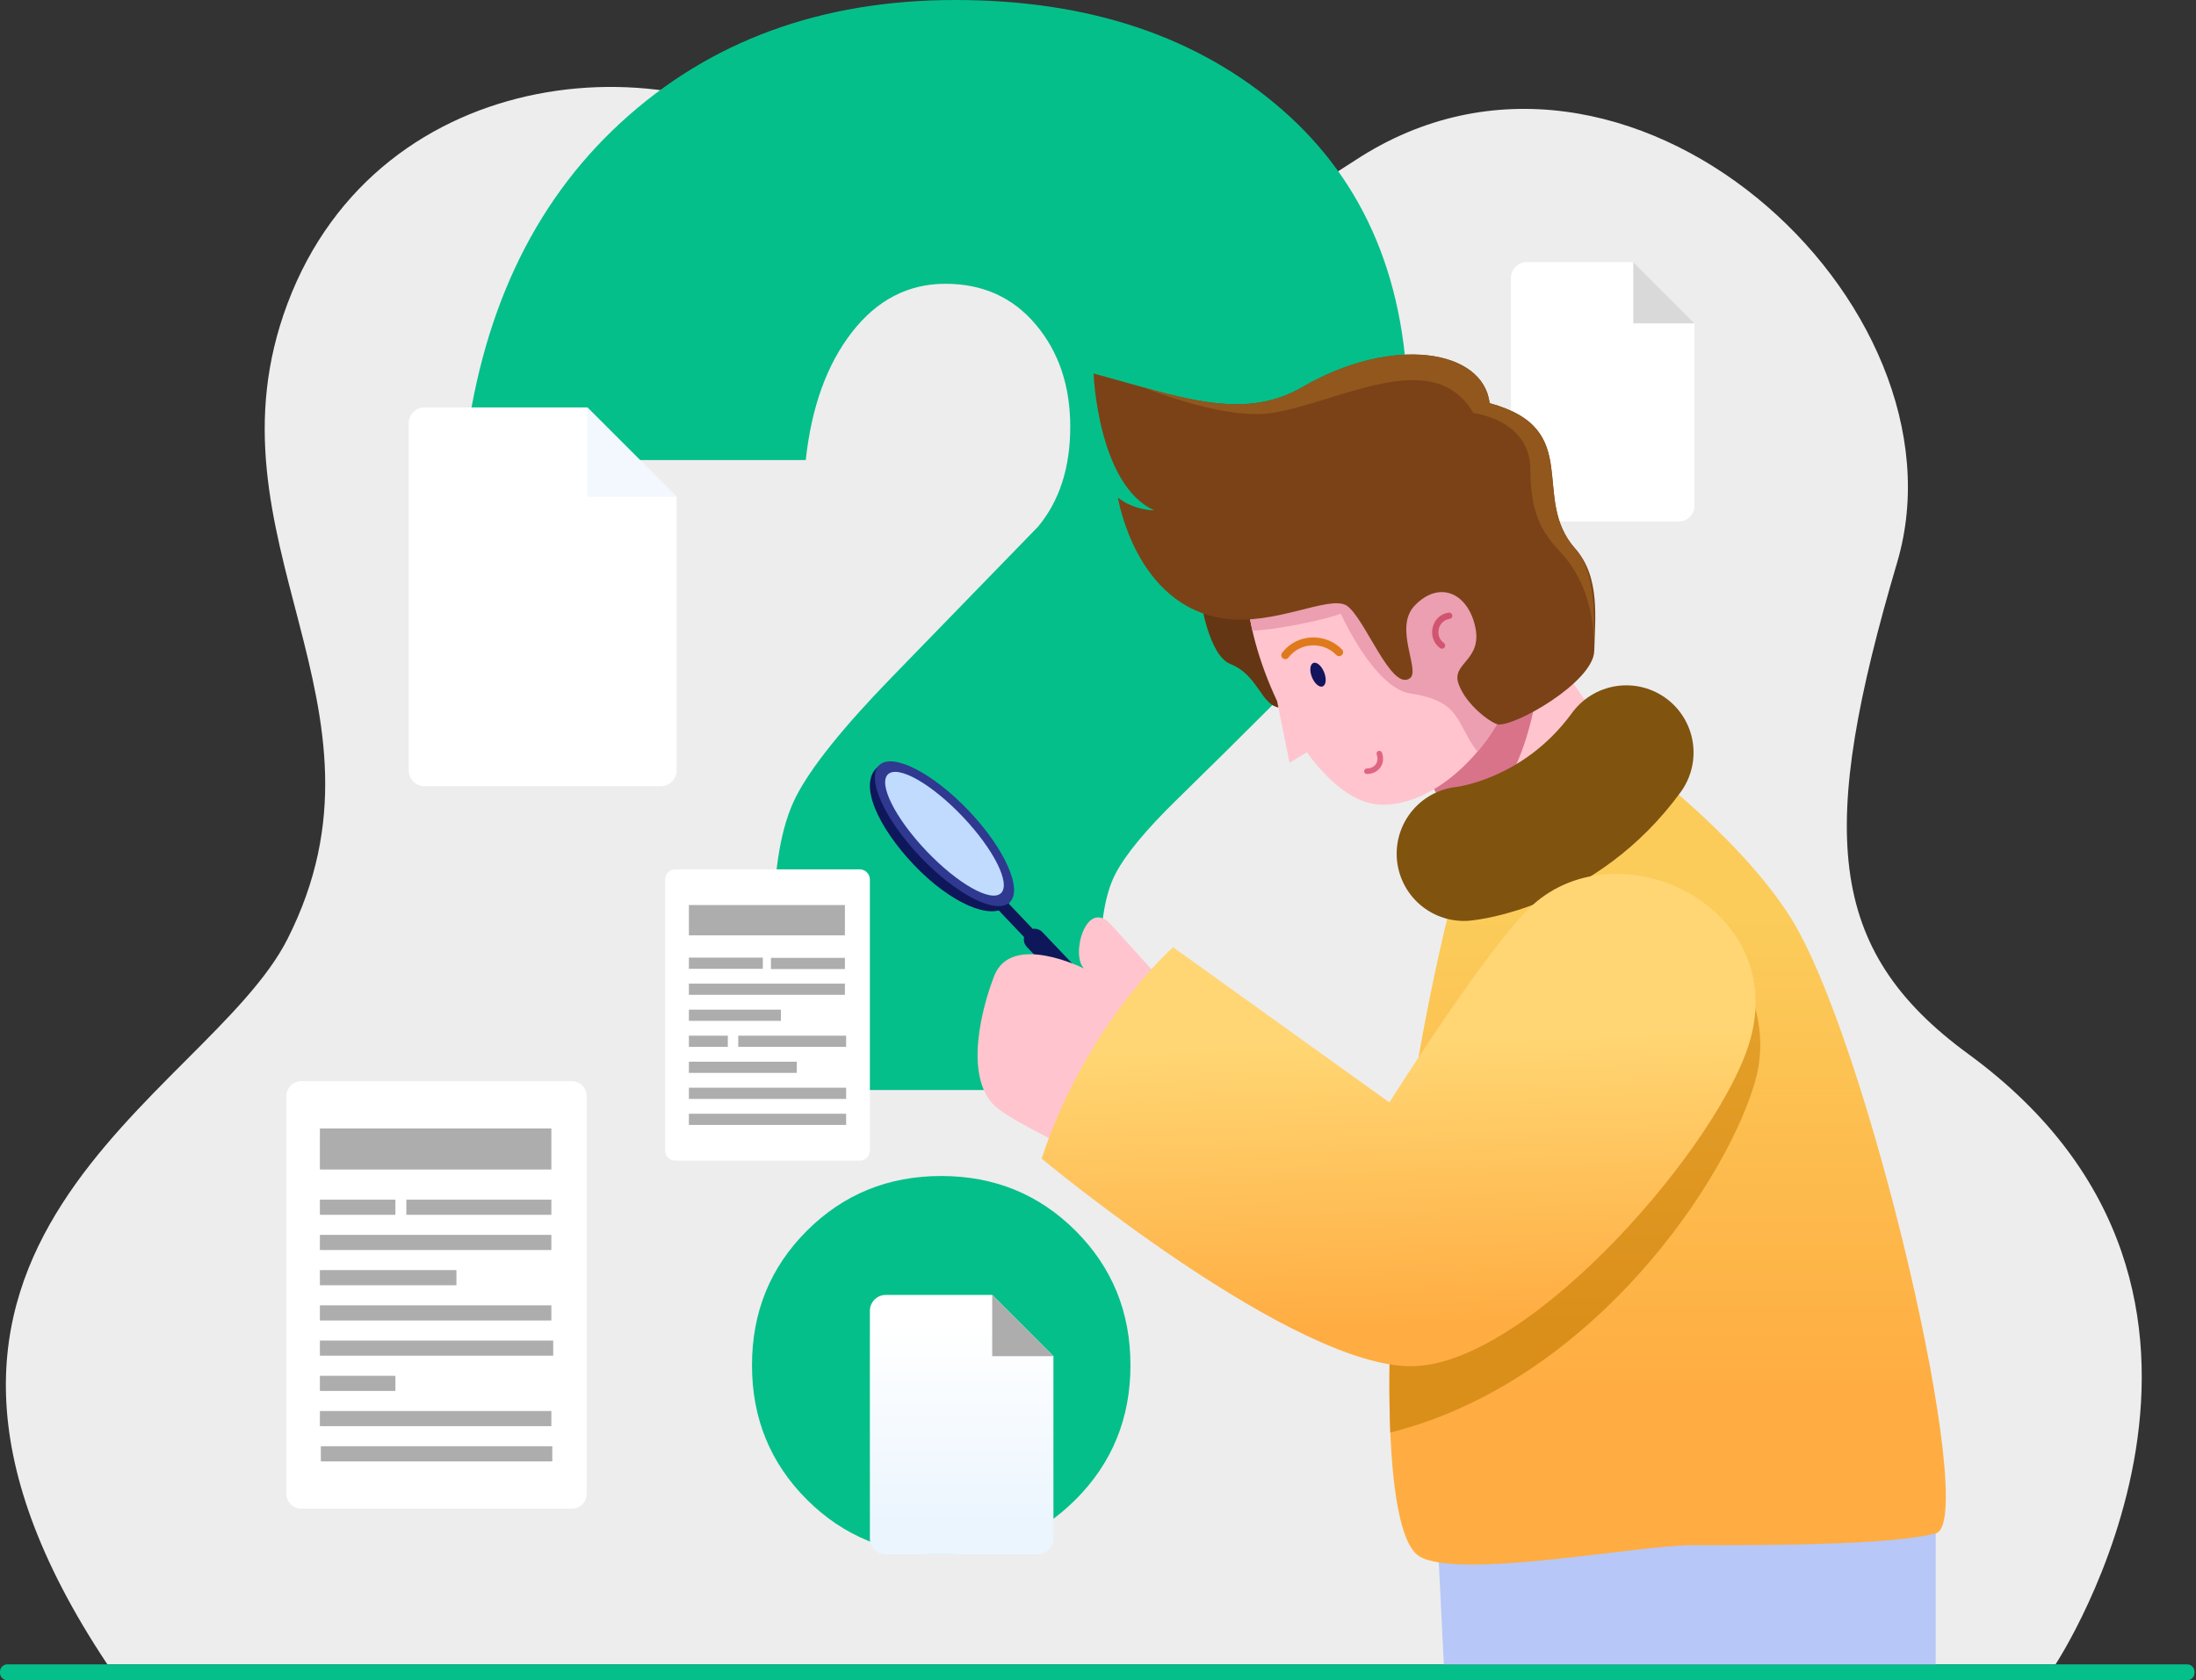 <?xml version="1.0" encoding="UTF-8"?>
<svg xmlns="http://www.w3.org/2000/svg" width="490" height="375" viewBox="0 0 490 375" fill="none">
  <rect x="0" y="0" width="490" height="375" fill="#333333" stroke="none"/>
  <path fill-rule="evenodd" clip-rule="evenodd" d="M23.962 371.455H458.657C458.657 371.455 512.932 289.143 439.167 235.217C407.185 211.837 405.749 185.049 423.323 125.506C440.363 67.767 362.952 -3.942 302.432 35.751C255.806 66.332 222.748 67.128 185.003 35.751C151.941 8.268 84.648 13.188 64.143 67.767C44.358 120.432 90.631 157.261 64.143 209.582C46.227 244.972 -38.538 277.641 23.961 371.455H23.962Z" fill="#EDEDED"></path>
  <path fill-rule="evenodd" clip-rule="evenodd" d="M489.661 373.086C489.661 372.186 488.93 371.455 488.03 371.455H1.631C0.731 371.455 0 372.186 0 373.086V373.37C0 374.27 0.731 375 1.631 375H488.03C488.93 375 489.661 374.27 489.661 373.37V373.086Z" fill="#05BF8A"></path>
  <path d="M245.524 243.271H172.591V207.284C172.591 194.168 174.271 184.332 177.629 177.775C180.988 171.217 188.105 162.34 198.981 151.144L231.609 117.557C236.408 111.799 238.807 104.362 238.807 95.245C238.807 86.128 236.248 78.531 231.13 72.453C226.011 66.376 219.294 63.337 210.977 63.337C202.66 63.337 195.703 66.935 190.105 74.133C184.507 81.33 181.068 90.847 179.789 102.682H103.497C107.015 70.694 118.691 45.583 138.524 27.35C158.356 9.117 183.227 0 213.136 0C243.045 0 267.356 8.157 286.069 24.471C304.782 40.785 314.139 63.337 314.139 92.126C314.139 104.921 312.54 114.438 309.341 120.676C306.142 126.913 303.903 131.392 302.623 134.111C301.344 136.83 298.385 140.908 293.746 146.346C289.108 151.784 285.989 155.303 284.39 156.902C276.713 164.579 269.435 171.777 262.558 178.494C255.681 185.212 251.122 190.73 248.883 195.048C246.644 199.367 245.524 205.844 245.524 214.481V243.271ZM180.028 334.677C171.871 326.52 167.793 316.523 167.793 304.688C167.793 292.852 171.871 282.856 180.028 274.699C188.185 266.542 198.182 262.463 210.017 262.463C221.853 262.463 231.849 266.542 240.006 274.699C248.163 282.856 252.242 292.852 252.242 304.688C252.242 316.523 248.163 326.52 240.006 334.677C231.849 342.834 221.853 346.912 210.017 346.912C198.182 346.912 188.185 342.834 180.028 334.677Z" fill="#05BF8A"></path>
  <path fill-rule="evenodd" clip-rule="evenodd" d="M147.44 175.46C149.398 175.46 150.985 173.873 150.985 171.916C150.985 158.402 150.985 110.87 150.985 110.87L131.045 90.925H94.738C92.78 90.925 91.193 92.512 91.193 94.47C91.193 108.246 91.193 158.14 91.193 171.916C91.193 173.873 92.78 175.46 94.738 175.46C105.355 175.46 136.822 175.46 147.44 175.46Z" fill="url(#paint0_linear_116_607)"></path>
  <path fill-rule="evenodd" clip-rule="evenodd" d="M131.044 90.925V110.87H150.984L131.044 90.925Z" fill="#F2F8FD"></path>
  <path fill-rule="evenodd" clip-rule="evenodd" d="M374.549 116.406C376.507 116.406 378.094 114.819 378.094 112.862C378.094 102.364 378.094 72.164 378.094 72.164L364.436 58.502H340.683C339.743 58.502 338.841 58.876 338.176 59.54C337.511 60.205 337.138 61.107 337.138 62.047C337.138 72.399 337.138 102.509 337.138 112.862C337.138 114.819 338.725 116.406 340.683 116.406C348.431 116.406 366.801 116.406 374.549 116.406Z" fill="url(#paint1_linear_116_607)"></path>
  <path fill-rule="evenodd" clip-rule="evenodd" d="M364.436 58.502V72.164H378.094L364.436 58.502Z" fill="#D9D9D9"></path>
  <path fill-rule="evenodd" clip-rule="evenodd" d="M231.51 346.913C233.468 346.913 235.055 345.326 235.055 343.368C235.055 332.87 235.055 302.671 235.055 302.671L221.396 289.009H197.644C196.704 289.009 195.802 289.382 195.137 290.047C194.472 290.712 194.099 291.613 194.099 292.553C194.099 302.906 194.099 333.016 194.099 343.368C194.099 345.326 195.686 346.913 197.644 346.913C205.392 346.913 223.762 346.913 231.51 346.913Z" fill="url(#paint2_linear_116_607)"></path>
  <path fill-rule="evenodd" clip-rule="evenodd" d="M221.397 289.009V302.671H235.055L221.397 289.009Z" fill="#ADADAD"></path>
  <path fill-rule="evenodd" clip-rule="evenodd" d="M194.1 196.306C194.1 195.045 193.077 194.022 191.816 194.022H150.704C149.444 194.022 148.42 195.045 148.42 196.306V256.748C148.42 258.008 149.444 259.032 150.704 259.032H191.816C193.077 259.032 194.1 258.008 194.1 256.748V196.306Z" fill="white"></path>
  <path fill-rule="evenodd" clip-rule="evenodd" d="M188.802 248.568H153.716V251.064H188.802V248.568ZM188.802 242.761H153.716V245.257H188.802V242.761ZM177.789 236.953H153.716V239.45H177.789V236.953ZM162.399 231.146H153.716V233.642H162.399V231.146ZM188.802 231.146H164.73V233.642H188.802V231.146ZM174.247 225.339H153.716V227.835H174.247V225.339ZM188.525 219.531H153.716V222.028H188.525V219.531ZM188.525 213.78H172.026V216.276H188.525V213.78ZM170.215 213.724H153.716V216.22H170.215V213.724ZM188.525 201.991H153.716V208.754H188.525V201.991Z" fill="#ADADAD"></path>
  <path fill-rule="evenodd" clip-rule="evenodd" d="M130.93 244.656C130.93 242.806 129.428 241.304 127.578 241.304H67.243C65.393 241.304 63.891 242.806 63.891 244.656V333.361C63.891 335.211 65.393 336.713 67.243 336.713H127.578C129.428 336.713 130.93 335.211 130.93 333.361V244.656Z" fill="white"></path>
  <path fill-rule="evenodd" clip-rule="evenodd" d="M123.233 322.78H71.59V326.16H123.233V322.78ZM123.027 314.917H71.384V318.297H123.027V314.917ZM88.225 307.055H71.384V310.434H88.225V307.055ZM123.438 299.192H71.384V302.572H123.438V299.192ZM123.027 291.33H71.384V294.709H123.027V291.33ZM101.843 283.467H71.384V286.847H101.843V283.467ZM123.027 275.605H71.384V278.984H123.027V275.605ZM123.027 267.742H90.669V271.122H123.027V267.742ZM88.225 267.742H71.384V271.122H88.225V267.742ZM123.027 251.856H71.384V261.013H123.027V251.856Z" fill="#ADADAD"></path>
  <path fill-rule="evenodd" clip-rule="evenodd" d="M320.683 341.465L322.174 371.455H431.918V338.852L320.683 341.465Z" fill="#B7C7F7"></path>
  <path fill-rule="evenodd" clip-rule="evenodd" d="M315.679 168.101L330.385 195.474L368.47 178.002L344.592 143.021L315.679 168.101Z" fill="#FFC4CD"></path>
  <path fill-rule="evenodd" clip-rule="evenodd" d="M327.079 158.213L315.679 168.102L326.07 187.445C332.623 181.91 341.743 170.496 343.518 149.09L327.079 158.213Z" fill="#D8738A"></path>
  <path fill-rule="evenodd" clip-rule="evenodd" d="M267.908 133.758C267.908 133.758 269.659 146.256 274.536 148.197C281.091 150.805 281.368 157.979 286.074 157.979L280.428 133.758H267.908Z" fill="#643613"></path>
  <path fill-rule="evenodd" clip-rule="evenodd" d="M284.976 156.507L284.972 156.503L287.746 170.234L291.608 167.879C296.604 174.761 302.517 179.6 308.464 179.6C323.809 179.6 337.711 160.124 337.711 150.832C337.711 138.526 323.807 116.79 323.807 116.79L278.257 131.366C278.257 138.257 280.851 147.759 284.976 156.507Z" fill="#FFC4CD"></path>
  <path fill-rule="evenodd" clip-rule="evenodd" d="M279.451 140.75C284.407 140.582 294.173 138.686 299.201 136.991C299.201 136.991 306.612 153.561 314.724 154.775C326.281 156.504 324.809 161.523 329.666 167.754C334.588 161.93 337.711 155.238 337.711 150.833C337.711 138.527 323.807 116.792 323.807 116.792L278.257 131.367C278.257 134.144 278.679 137.345 279.451 140.75Z" fill="#EB9FB1"></path>
  <path fill-rule="evenodd" clip-rule="evenodd" d="M293.049 147.962C293.799 147.663 294.875 148.591 295.451 150.035C296.027 151.478 295.886 152.892 295.136 153.191C294.386 153.491 293.31 152.562 292.734 151.119C292.158 149.676 292.299 148.261 293.049 147.962Z" fill="#12145D"></path>
  <path fill-rule="evenodd" clip-rule="evenodd" d="M287.486 146.765C290.21 143.221 295.325 143.221 298.165 146.175C298.504 146.527 299.066 146.538 299.419 146.199C299.771 145.86 299.782 145.299 299.443 144.946C295.889 141.251 289.49 141.251 286.081 145.685C285.782 146.073 285.855 146.63 286.243 146.928C286.631 147.226 287.188 147.153 287.486 146.765Z" fill="#DF7A1C"></path>
  <path fill-rule="evenodd" clip-rule="evenodd" d="M307.186 168.401C307.44 169.11 307.411 169.754 307.164 170.27C306.796 171.038 305.962 171.505 305.001 171.505C304.659 171.505 304.381 171.783 304.381 172.125C304.381 172.467 304.659 172.745 305.001 172.745C306.472 172.745 307.72 171.982 308.283 170.806C308.656 170.026 308.738 169.054 308.354 167.983C308.239 167.661 307.883 167.493 307.561 167.608C307.239 167.724 307.07 168.079 307.186 168.401Z" fill="#DF6582"></path>
  <path fill-rule="evenodd" clip-rule="evenodd" d="M314.61 151.368C316.997 149.623 310.899 140.093 315.674 135.146C321.201 129.42 327.539 132.381 329.176 139.909C330.813 147.437 323.803 147.93 325.439 152.595C327.076 157.259 332.449 161.188 334.14 161.651C337.741 162.388 355.571 152.247 355.731 145.279C355.89 138.311 357.156 128.808 351.526 122.504C341.285 111.037 353.664 95.754 332.389 89.981C330.917 77.889 310.614 74.764 290.601 86.392C277.167 94.198 263.021 88.47 244.003 83.356C244.003 83.356 244.967 108.245 257.561 113.902C257.561 113.902 252.93 113.902 249.44 111.037C249.44 111.037 253.271 135.146 273.05 138.033C284.485 139.702 296.544 132.748 300.475 135.146C304.592 137.907 310.423 154.43 314.61 151.368Z" fill="#7B4217"></path>
  <path fill-rule="evenodd" clip-rule="evenodd" d="M254.826 86.375C263.913 89.846 275.685 93.368 283.722 92.177C298.532 89.981 319.801 76.834 328.751 92.177C328.751 92.177 341.36 93.626 341.471 104.643C341.549 112.421 342.703 117.435 347.864 122.862C353.399 128.683 355.297 135.709 355.694 142.92C355.878 135.719 355.514 126.969 351.527 122.504C341.286 111.037 353.664 95.755 332.389 89.981C330.917 77.889 310.614 74.764 290.601 86.393C279.845 92.643 268.632 90.216 254.826 86.375Z" fill="#91571D"></path>
  <path fill-rule="evenodd" clip-rule="evenodd" d="M322.163 143.497C320.12 142.043 320.748 138.528 323.454 138.128C323.841 138.07 324.109 137.71 324.052 137.323C323.994 136.936 323.634 136.668 323.247 136.725C319.252 137.315 318.325 142.506 321.34 144.653C321.659 144.88 322.102 144.805 322.329 144.486C322.556 144.167 322.481 143.724 322.163 143.497Z" fill="#D15471"></path>
  <path fill-rule="evenodd" clip-rule="evenodd" d="M203.942 193.041C195.91 184.59 191.257 174.716 196.017 171.022C199.132 168.606 207.493 174.696 215.154 182.755C223.186 191.206 227.619 199.391 224.633 202.229C221.147 205.543 211.975 201.491 203.942 193.041Z" fill="#0F175B"></path>
  <path fill-rule="evenodd" clip-rule="evenodd" d="M230.438 207.312L221.83 198.256L219.904 200.087L228.512 209.143C228.343 209.895 228.54 210.716 229.111 211.317L238.4 221.088C239.309 222.045 240.824 222.083 241.781 221.174C242.738 220.264 242.776 218.749 241.867 217.792L232.578 208.021C232.008 207.42 231.198 207.182 230.438 207.312Z" fill="#0F175B"></path>
  <path fill-rule="evenodd" clip-rule="evenodd" d="M196.19 170.766C199.176 167.927 208.121 172.483 216.154 180.934C224.187 189.384 228.284 198.549 225.298 201.388C222.312 204.226 213.366 199.67 205.334 191.219C197.301 182.769 193.204 173.604 196.19 170.766Z" fill="#2F3990"></path>
  <path fill-rule="evenodd" clip-rule="evenodd" d="M198.139 172.814C200.369 170.695 207.827 174.917 214.784 182.236C221.741 189.555 225.58 197.217 223.35 199.337C221.121 201.455 213.663 197.234 206.706 189.915C199.749 182.596 195.91 174.934 198.139 172.814Z" fill="#C0DBFD"></path>
  <path fill-rule="evenodd" clip-rule="evenodd" d="M267.394 227.895C267.394 227.895 254.39 213.527 247.891 206.347C242.397 200.276 238.801 213.166 241.891 216.166C241.891 216.166 225.661 207.983 221.843 217.803C219.181 224.648 215.024 239.891 221.843 246.71C225.24 250.107 243.391 258.574 243.391 258.574L267.394 227.895Z" fill="#FFC4CD"></path>
  <path fill-rule="evenodd" clip-rule="evenodd" d="M326.643 190.536C343.571 188.219 354.735 179.24 362.886 167.954C362.886 167.954 386.963 185.327 399.192 204.226C416.772 231.395 441.811 339.541 431.955 342.205C422.099 344.869 394.045 344.869 377.349 344.869C365.541 344.869 325.194 352.647 316.67 347.319C308.146 341.992 309.025 296.6 312.621 263.36C316.811 224.636 326.643 190.536 326.643 190.536Z" fill="url(#paint3_linear_116_607)"></path>
  <path fill-rule="evenodd" clip-rule="evenodd" d="M312.618 263.389C325.75 246.947 358.851 211.19 368.524 208.61C384.351 204.389 396.332 223.635 391.813 240.647C386.044 262.365 355.901 308.23 310.23 319.721C309.525 302.9 310.674 281.371 312.618 263.389Z" fill="url(#paint4_linear_116_607)"></path>
  <path d="M326.643 190.536C326.643 190.536 347.914 188.506 362.886 167.954" stroke="#80530F" stroke-width="30" stroke-miterlimit="1.5" stroke-linecap="round" stroke-linejoin="round"></path>
  <path fill-rule="evenodd" clip-rule="evenodd" d="M342.017 201.956C332.236 210.776 310.02 246.043 310.02 246.043L261.765 211.411C261.765 211.411 242.525 228.197 232.419 258.575C232.419 258.575 289.087 305.768 315.552 304.904C342.017 304.04 384.57 254.534 390.647 231.659C398.536 201.956 361.297 184.571 342.017 201.956Z" fill="url(#paint5_linear_116_607)"></path>
  <defs>
    <linearGradient id="paint0_linear_116_607" x1="112.219" y1="100.898" x2="112.219" y2="166.857" gradientUnits="userSpaceOnUse">
      <stop stop-color="white"></stop>
      <stop offset="1" stop-color="white"></stop>
    </linearGradient>
    <linearGradient id="paint1_linear_116_607" x1="351.54" y1="65.334" x2="351.54" y2="110.514" gradientUnits="userSpaceOnUse">
      <stop stop-color="white"></stop>
      <stop offset="1" stop-color="white"></stop>
    </linearGradient>
    <linearGradient id="paint2_linear_116_607" x1="208.503" y1="295.84" x2="208.503" y2="341.02" gradientUnits="userSpaceOnUse">
      <stop stop-color="white"></stop>
      <stop offset="1" stop-color="#EBF5FE"></stop>
    </linearGradient>
    <linearGradient id="paint3_linear_116_607" x1="341.625" y1="204.742" x2="341.625" y2="310.264" gradientUnits="userSpaceOnUse">
      <stop stop-color="#FBCC5A"></stop>
      <stop offset="1" stop-color="#FFAD42"></stop>
    </linearGradient>
    <linearGradient id="paint4_linear_116_607" x1="331.087" y1="230.695" x2="331.087" y2="295.733" gradientUnits="userSpaceOnUse">
      <stop stop-color="#E39F29"></stop>
      <stop offset="1" stop-color="#DB8F1B"></stop>
    </linearGradient>
    <linearGradient id="paint5_linear_116_607" x1="339.349" y1="231.658" x2="341.626" y2="294.656" gradientUnits="userSpaceOnUse">
      <stop stop-color="#FFD673"></stop>
      <stop offset="1" stop-color="#FFAD42"></stop>
    </linearGradient>
  </defs>
</svg>
